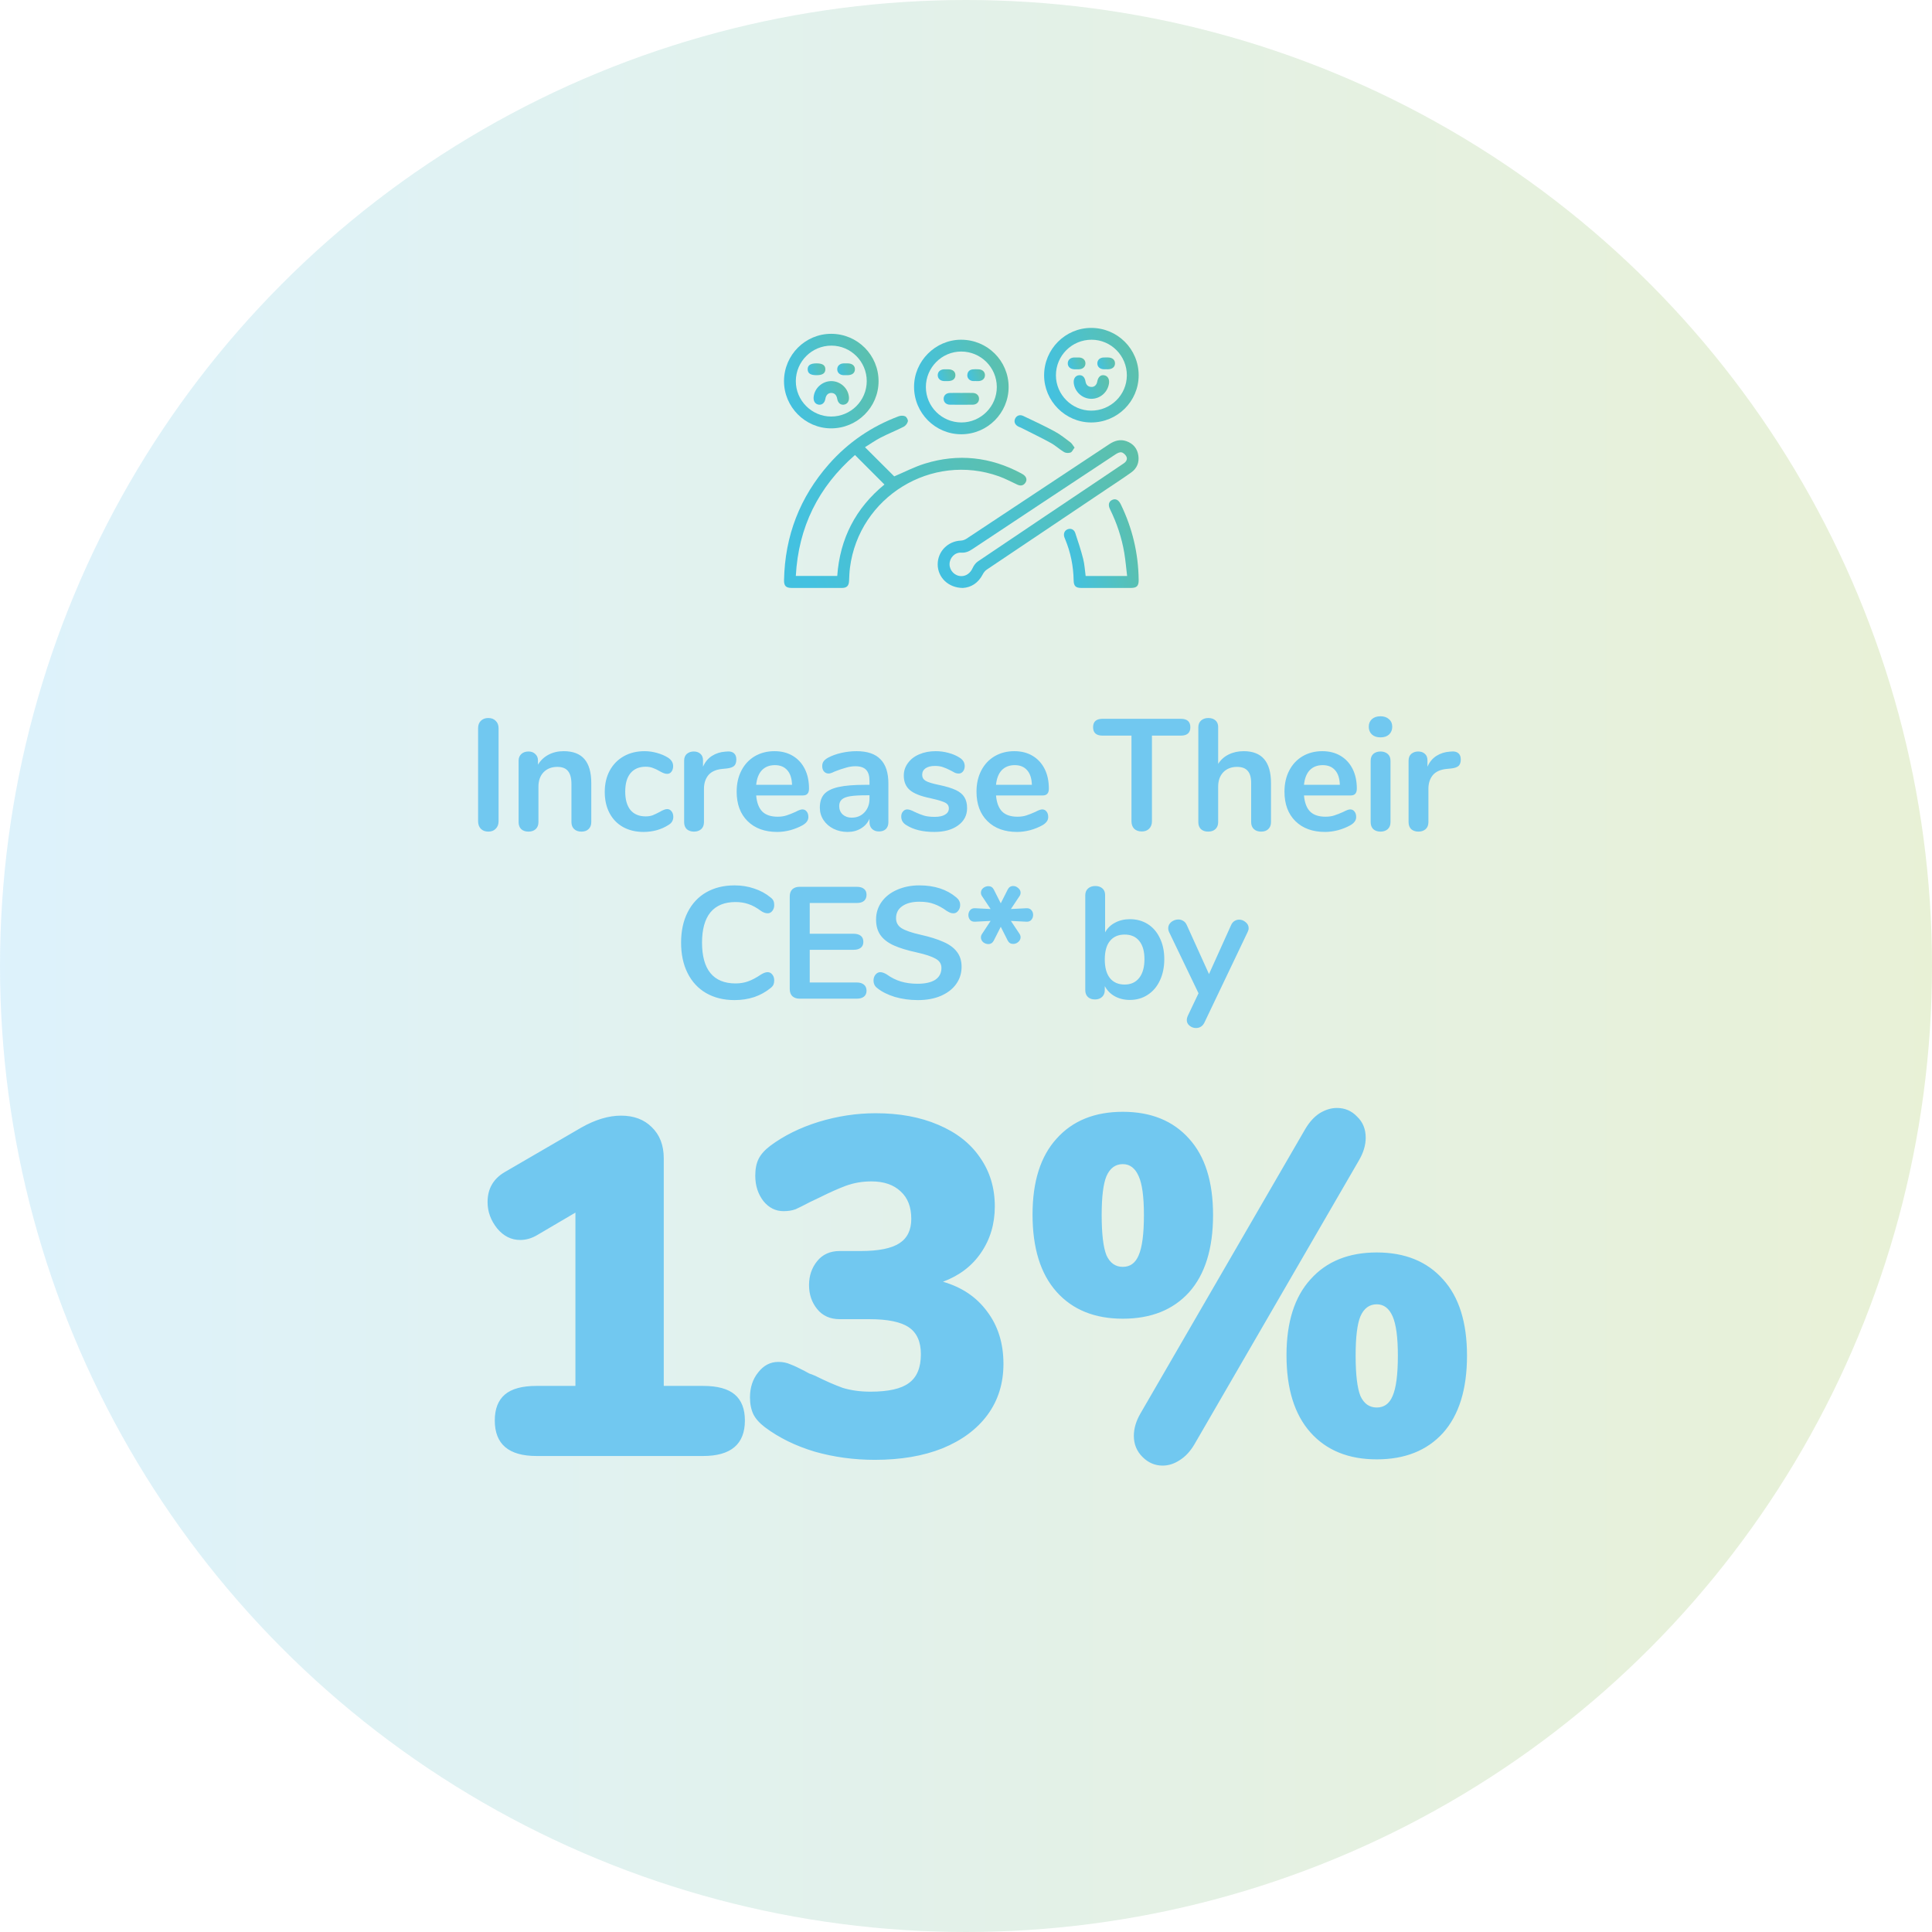 <svg width="207" height="207" viewBox="0 0 207 207" fill="none" xmlns="http://www.w3.org/2000/svg">
<circle opacity="0.24" cx="103.5" cy="103.5" r="103.5" fill="url(#paint0_linear_101_21)"/>
<path d="M92.676 47.914C93.779 49.014 94.824 50.057 95.81 51.04C96.906 50.577 97.965 50.022 99.087 49.675C102.662 48.568 106.116 48.948 109.415 50.716C109.563 50.795 109.719 50.889 109.825 51.015C110.029 51.255 110.02 51.532 109.825 51.775C109.604 52.052 109.316 52.071 109.006 51.928C108.349 51.627 107.708 51.277 107.029 51.035C99.818 48.457 92.043 53.231 91.067 60.827C91.006 61.296 90.994 61.773 90.971 62.247C90.945 62.765 90.729 62.993 90.211 62.994C88.416 62.998 86.622 62.996 84.828 62.994C84.21 62.994 83.992 62.776 84.004 62.159C84.096 57.425 85.694 53.268 88.827 49.717C90.88 47.391 93.379 45.692 96.284 44.601C96.494 44.522 96.793 44.514 96.986 44.607C97.141 44.683 97.306 44.987 97.271 45.145C97.222 45.364 97.028 45.618 96.826 45.72C96.019 46.133 95.17 46.466 94.364 46.882C93.783 47.181 93.245 47.563 92.677 47.915L92.676 47.914ZM89.705 61.71C89.988 57.698 91.687 54.431 94.762 51.913C93.699 50.848 92.666 49.813 91.606 48.753C87.686 52.172 85.549 56.465 85.266 61.71H89.704H89.705Z" fill="url(#paint1_linear_101_21)"/>
<path d="M103.162 62.995C101.604 62.984 100.479 61.869 100.467 60.484C100.457 59.095 101.555 57.976 102.954 57.921C103.161 57.913 103.389 57.827 103.564 57.711C108.658 54.348 113.747 50.979 118.832 47.603C119.416 47.215 120.022 47.03 120.7 47.273C121.418 47.531 121.855 48.053 121.966 48.807C122.075 49.546 121.819 50.176 121.215 50.611C120.369 51.218 119.494 51.785 118.63 52.365C114.328 55.252 110.024 58.136 105.726 61.03C105.553 61.146 105.401 61.332 105.305 61.52C104.819 62.464 104.051 62.944 103.161 62.995H103.162ZM102.995 61.728C103.539 61.73 103.973 61.385 104.208 60.869C104.33 60.6 104.528 60.319 104.768 60.157C109.378 57.045 113.998 53.95 118.616 50.851C119.218 50.447 119.82 50.044 120.418 49.634C120.668 49.462 120.823 49.197 120.687 48.92C120.59 48.723 120.367 48.509 120.164 48.466C119.972 48.425 119.708 48.555 119.522 48.679C114.397 52.062 109.277 55.453 104.162 58.849C103.801 59.089 103.454 59.241 102.994 59.211C102.3 59.167 101.735 59.773 101.737 60.459C101.739 61.147 102.312 61.723 102.995 61.727V61.728Z" fill="url(#paint2_linear_101_21)"/>
<path d="M102.972 36.399C105.789 36.395 108.067 38.659 108.066 41.465C108.066 44.254 105.803 46.519 103.01 46.528C100.207 46.536 97.934 44.258 97.935 41.444C97.936 38.687 100.216 36.404 102.972 36.398V36.399ZM99.201 41.475C99.207 43.568 100.91 45.262 103.011 45.263C105.098 45.263 106.812 43.541 106.801 41.454C106.789 39.359 105.088 37.667 102.989 37.665C100.905 37.663 99.197 39.381 99.201 41.475Z" fill="url(#paint3_linear_101_21)"/>
<path d="M122 40.21C121.997 43.011 119.709 45.276 116.893 45.264C114.137 45.252 111.866 42.965 111.869 40.205C111.872 37.409 114.139 35.132 116.918 35.133C119.735 35.135 122.003 37.402 122 40.21ZM116.909 43.997C119.011 44.002 120.723 42.314 120.734 40.224C120.743 38.125 119.047 36.405 116.961 36.399C114.846 36.394 113.136 38.098 113.135 40.212C113.134 42.28 114.841 43.992 116.909 43.997Z" fill="url(#paint4_linear_101_21)"/>
<path d="M89.066 35.766C91.879 35.774 94.14 38.046 94.132 40.859C94.123 43.641 91.845 45.898 89.048 45.896C86.273 45.895 83.991 43.6 84.001 40.822C84.01 38.028 86.284 35.759 89.066 35.766ZM92.865 40.842C92.871 38.747 91.165 37.031 89.078 37.032C86.981 37.033 85.279 38.726 85.267 40.82C85.255 42.907 86.967 44.629 89.055 44.629C91.156 44.629 92.86 42.934 92.865 40.841V40.842Z" fill="url(#paint5_linear_101_21)"/>
<path d="M116.32 61.713H120.763C120.662 60.873 120.594 60.051 120.459 59.241C120.185 57.608 119.663 56.05 118.932 54.564C118.7 54.092 118.794 53.728 119.174 53.556C119.529 53.396 119.849 53.556 120.075 54.017C121.324 56.58 121.969 59.287 122 62.138C122.007 62.785 121.798 62.993 121.155 62.994C119.388 62.995 117.621 62.996 115.853 62.994C115.254 62.994 115.044 62.785 115.034 62.189C115.007 60.657 114.711 59.181 114.121 57.765C114.09 57.692 114.058 57.619 114.034 57.544C113.915 57.162 114.065 56.828 114.407 56.702C114.725 56.585 115.076 56.721 115.201 57.091C115.511 58.012 115.814 58.937 116.054 59.878C116.203 60.462 116.232 61.076 116.32 61.713Z" fill="url(#paint6_linear_101_21)"/>
<path d="M115.132 47.959C114.967 48.172 114.869 48.423 114.7 48.486C114.5 48.56 114.195 48.547 114.013 48.439C113.517 48.146 113.089 47.733 112.584 47.458C111.527 46.879 110.437 46.356 109.36 45.81C109.302 45.781 109.237 45.763 109.177 45.736C108.779 45.563 108.611 45.234 108.748 44.893C108.887 44.545 109.243 44.38 109.628 44.562C110.768 45.099 111.909 45.635 113.017 46.233C113.614 46.556 114.153 46.994 114.698 47.404C114.862 47.528 114.962 47.737 115.131 47.958L115.132 47.959Z" fill="url(#paint7_linear_101_21)"/>
<path d="M103.004 42.099C103.412 42.099 103.822 42.09 104.23 42.101C104.634 42.112 104.899 42.374 104.897 42.733C104.895 43.09 104.628 43.354 104.224 43.359C103.406 43.369 102.588 43.37 101.771 43.359C101.368 43.354 101.103 43.086 101.104 42.727C101.106 42.367 101.37 42.111 101.776 42.101C102.185 42.09 102.594 42.099 103.003 42.099H103.004Z" fill="url(#paint8_linear_101_21)"/>
<path d="M101.421 39.566C101.474 39.566 101.526 39.566 101.579 39.566C102.076 39.572 102.366 39.806 102.364 40.202C102.362 40.595 102.072 40.826 101.573 40.832C101.428 40.833 101.283 40.837 101.138 40.83C100.735 40.809 100.47 40.554 100.472 40.194C100.474 39.835 100.739 39.587 101.144 39.567C101.236 39.562 101.329 39.567 101.421 39.566Z" fill="url(#paint9_linear_101_21)"/>
<path d="M104.566 40.826C104.448 40.826 104.328 40.838 104.21 40.824C103.867 40.782 103.618 40.507 103.64 40.181C103.664 39.831 103.863 39.619 104.207 39.575C104.415 39.549 104.628 39.56 104.839 39.568C105.265 39.581 105.542 39.845 105.531 40.217C105.52 40.572 105.251 40.814 104.843 40.831C104.751 40.835 104.658 40.831 104.566 40.831C104.566 40.83 104.566 40.827 104.566 40.826Z" fill="url(#paint10_linear_101_21)"/>
<path d="M116.92 42.73C115.98 42.723 115.17 42.006 115.048 41.071C114.987 40.601 115.199 40.259 115.586 40.205C115.959 40.153 116.225 40.394 116.303 40.866C116.363 41.227 116.562 41.439 116.93 41.458C117.257 41.475 117.497 41.242 117.565 40.876C117.655 40.384 117.931 40.137 118.313 40.209C118.694 40.282 118.891 40.628 118.818 41.101C118.672 42.043 117.865 42.736 116.92 42.73Z" fill="url(#paint11_linear_101_21)"/>
<path d="M118.527 38.3C118.592 38.3 118.658 38.298 118.724 38.3C119.185 38.31 119.47 38.557 119.465 38.94C119.46 39.321 119.175 39.557 118.707 39.565C118.549 39.567 118.39 39.571 118.232 39.562C117.831 39.541 117.566 39.282 117.571 38.923C117.577 38.564 117.843 38.32 118.249 38.301C118.341 38.296 118.434 38.301 118.525 38.3H118.527Z" fill="url(#paint12_linear_101_21)"/>
<path d="M115.335 39.565C115.256 39.565 115.176 39.568 115.097 39.565C114.67 39.547 114.394 39.288 114.405 38.916C114.414 38.558 114.681 38.316 115.09 38.301C115.261 38.294 115.433 38.294 115.604 38.301C116.03 38.315 116.307 38.577 116.297 38.948C116.288 39.305 116.02 39.547 115.611 39.565C115.52 39.569 115.427 39.565 115.335 39.565Z" fill="url(#paint13_linear_101_21)"/>
<path d="M89.05 40.833C90.041 40.825 90.895 41.605 90.961 42.577C90.991 43.003 90.772 43.311 90.408 43.357C90.047 43.403 89.775 43.161 89.7 42.727C89.63 42.321 89.404 42.099 89.064 42.101C88.725 42.103 88.503 42.325 88.433 42.733C88.359 43.162 88.081 43.407 87.72 43.357C87.355 43.308 87.143 43.003 87.173 42.571C87.241 41.618 88.081 40.84 89.051 40.833H89.05Z" fill="url(#paint14_linear_101_21)"/>
<path d="M90.654 38.932C90.707 38.932 90.76 38.932 90.812 38.932C91.309 38.939 91.6 39.174 91.598 39.569C91.596 39.962 91.305 40.193 90.805 40.199C90.66 40.2 90.515 40.204 90.37 40.197C89.967 40.176 89.702 39.92 89.704 39.561C89.706 39.202 89.971 38.954 90.377 38.934C90.469 38.929 90.562 38.934 90.654 38.932Z" fill="url(#paint15_linear_101_21)"/>
<path d="M87.493 40.199C86.842 40.199 86.544 40.005 86.537 39.575C86.53 39.141 86.834 38.934 87.474 38.932C88.126 38.932 88.423 39.127 88.43 39.556C88.438 39.989 88.13 40.199 87.493 40.199Z" fill="url(#paint16_linear_101_21)"/>
<path d="M52.313 89.102C51.985 89.102 51.718 89 51.514 88.796C51.322 88.592 51.225 88.326 51.225 87.997V78.018C51.225 77.689 51.322 77.429 51.514 77.236C51.718 77.032 51.985 76.93 52.313 76.93C52.653 76.93 52.92 77.032 53.112 77.236C53.316 77.429 53.418 77.689 53.418 78.018V87.997C53.418 88.326 53.316 88.592 53.112 88.796C52.92 89 52.653 89.102 52.313 89.102ZM60.393 80.483C61.39 80.483 62.132 80.766 62.62 81.333C63.107 81.9 63.351 82.755 63.351 83.9V88.082C63.351 88.399 63.254 88.649 63.062 88.83C62.88 89.011 62.625 89.102 62.297 89.102C61.968 89.102 61.707 89.011 61.515 88.83C61.322 88.649 61.226 88.399 61.226 88.082V84.019C61.226 83.373 61.101 82.903 60.852 82.608C60.614 82.313 60.234 82.166 59.713 82.166C59.101 82.166 58.608 82.359 58.234 82.744C57.871 83.129 57.69 83.645 57.69 84.291V88.082C57.69 88.399 57.593 88.649 57.401 88.83C57.208 89.011 56.947 89.102 56.619 89.102C56.29 89.102 56.029 89.011 55.837 88.83C55.655 88.649 55.565 88.399 55.565 88.082V81.503C55.565 81.208 55.661 80.97 55.854 80.789C56.046 80.608 56.307 80.517 56.636 80.517C56.93 80.517 57.168 80.608 57.35 80.789C57.542 80.959 57.639 81.186 57.639 81.469V81.928C57.922 81.463 58.302 81.106 58.778 80.857C59.254 80.608 59.792 80.483 60.393 80.483ZM68.943 89.136C68.116 89.136 67.385 88.96 66.75 88.609C66.127 88.258 65.645 87.759 65.305 87.113C64.965 86.467 64.795 85.713 64.795 84.852C64.795 83.991 64.971 83.231 65.322 82.574C65.685 81.905 66.189 81.39 66.835 81.027C67.481 80.664 68.223 80.483 69.062 80.483C69.504 80.483 69.946 80.545 70.388 80.67C70.841 80.795 71.238 80.965 71.578 81.18C71.941 81.418 72.122 81.718 72.122 82.081C72.122 82.33 72.06 82.534 71.935 82.693C71.822 82.84 71.669 82.914 71.476 82.914C71.351 82.914 71.221 82.886 71.085 82.829C70.949 82.772 70.813 82.704 70.677 82.625C70.428 82.478 70.19 82.364 69.963 82.285C69.736 82.194 69.476 82.149 69.181 82.149C68.478 82.149 67.934 82.381 67.549 82.846C67.175 83.299 66.988 83.957 66.988 84.818C66.988 85.668 67.175 86.325 67.549 86.79C67.934 87.243 68.478 87.47 69.181 87.47C69.464 87.47 69.714 87.43 69.929 87.351C70.156 87.26 70.405 87.141 70.677 86.994C70.847 86.892 70.994 86.818 71.119 86.773C71.244 86.716 71.368 86.688 71.493 86.688C71.674 86.688 71.827 86.767 71.952 86.926C72.077 87.085 72.139 87.283 72.139 87.521C72.139 87.714 72.094 87.884 72.003 88.031C71.924 88.167 71.788 88.292 71.595 88.405C71.244 88.632 70.836 88.813 70.371 88.949C69.906 89.074 69.43 89.136 68.943 89.136ZM77.941 80.517C78.236 80.494 78.468 80.557 78.638 80.704C78.808 80.851 78.893 81.072 78.893 81.367C78.893 81.673 78.819 81.9 78.672 82.047C78.525 82.194 78.258 82.291 77.873 82.336L77.363 82.387C76.694 82.455 76.201 82.682 75.884 83.067C75.578 83.452 75.425 83.934 75.425 84.512V88.082C75.425 88.411 75.323 88.666 75.119 88.847C74.915 89.017 74.66 89.102 74.354 89.102C74.048 89.102 73.793 89.017 73.589 88.847C73.396 88.666 73.3 88.411 73.3 88.082V81.503C73.3 81.186 73.396 80.942 73.589 80.772C73.793 80.602 74.042 80.517 74.337 80.517C74.632 80.517 74.87 80.602 75.051 80.772C75.232 80.931 75.323 81.163 75.323 81.469V82.149C75.538 81.65 75.856 81.265 76.275 80.993C76.706 80.721 77.181 80.568 77.703 80.534L77.941 80.517ZM85.966 86.722C86.158 86.722 86.311 86.796 86.425 86.943C86.549 87.09 86.612 87.289 86.612 87.538C86.612 87.889 86.402 88.184 85.983 88.422C85.597 88.637 85.161 88.813 84.674 88.949C84.186 89.074 83.722 89.136 83.28 89.136C81.942 89.136 80.883 88.751 80.101 87.98C79.319 87.209 78.928 86.155 78.928 84.818C78.928 83.968 79.098 83.214 79.438 82.557C79.778 81.9 80.254 81.39 80.866 81.027C81.489 80.664 82.192 80.483 82.974 80.483C83.722 80.483 84.373 80.647 84.929 80.976C85.484 81.305 85.915 81.769 86.221 82.37C86.527 82.971 86.68 83.679 86.68 84.495C86.68 84.982 86.464 85.226 86.034 85.226H81.019C81.087 86.008 81.308 86.586 81.682 86.96C82.056 87.323 82.6 87.504 83.314 87.504C83.676 87.504 83.994 87.459 84.266 87.368C84.549 87.277 84.866 87.153 85.218 86.994C85.558 86.813 85.807 86.722 85.966 86.722ZM83.025 81.979C82.447 81.979 81.982 82.16 81.631 82.523C81.291 82.886 81.087 83.407 81.019 84.087H84.861C84.838 83.396 84.668 82.874 84.351 82.523C84.033 82.16 83.591 81.979 83.025 81.979ZM91.767 80.483C92.923 80.483 93.778 80.772 94.334 81.35C94.9 81.917 95.184 82.784 95.184 83.951V88.099C95.184 88.405 95.093 88.649 94.912 88.83C94.731 89 94.481 89.085 94.164 89.085C93.869 89.085 93.626 88.994 93.433 88.813C93.251 88.632 93.161 88.394 93.161 88.099V87.725C92.968 88.167 92.662 88.513 92.243 88.762C91.835 89.011 91.359 89.136 90.815 89.136C90.26 89.136 89.755 89.023 89.302 88.796C88.849 88.569 88.492 88.258 88.231 87.861C87.97 87.464 87.84 87.022 87.84 86.535C87.84 85.923 87.993 85.441 88.299 85.09C88.616 84.739 89.126 84.484 89.829 84.325C90.531 84.166 91.501 84.087 92.736 84.087H93.161V83.696C93.161 83.141 93.042 82.738 92.804 82.489C92.566 82.228 92.18 82.098 91.648 82.098C91.319 82.098 90.985 82.149 90.645 82.251C90.305 82.342 89.903 82.478 89.438 82.659C89.143 82.806 88.928 82.88 88.792 82.88C88.588 82.88 88.418 82.806 88.282 82.659C88.157 82.512 88.095 82.319 88.095 82.081C88.095 81.888 88.14 81.724 88.231 81.588C88.333 81.441 88.497 81.305 88.724 81.18C89.121 80.965 89.591 80.795 90.135 80.67C90.69 80.545 91.234 80.483 91.767 80.483ZM91.24 87.606C91.806 87.606 92.266 87.419 92.617 87.045C92.98 86.66 93.161 86.167 93.161 85.566V85.209H92.855C92.096 85.209 91.506 85.243 91.087 85.311C90.668 85.379 90.367 85.498 90.186 85.668C90.004 85.838 89.914 86.07 89.914 86.365C89.914 86.728 90.038 87.028 90.288 87.266C90.549 87.493 90.866 87.606 91.24 87.606ZM100.098 89.136C98.862 89.136 97.865 88.892 97.106 88.405C96.743 88.19 96.561 87.884 96.561 87.487C96.561 87.26 96.624 87.079 96.749 86.943C96.873 86.796 97.026 86.722 97.207 86.722C97.4 86.722 97.666 86.813 98.007 86.994C98.369 87.164 98.698 87.294 98.993 87.385C99.299 87.476 99.684 87.521 100.149 87.521C100.625 87.521 100.993 87.442 101.254 87.283C101.526 87.124 101.662 86.903 101.662 86.62C101.662 86.427 101.605 86.274 101.492 86.161C101.39 86.048 101.197 85.946 100.914 85.855C100.642 85.753 100.222 85.64 99.656 85.515C98.647 85.311 97.921 85.022 97.48 84.648C97.049 84.274 96.834 83.758 96.834 83.101C96.834 82.602 96.981 82.155 97.275 81.758C97.57 81.35 97.972 81.038 98.483 80.823C99.004 80.596 99.593 80.483 100.251 80.483C100.727 80.483 101.186 80.545 101.628 80.67C102.07 80.783 102.466 80.953 102.818 81.18C103.18 81.407 103.362 81.707 103.362 82.081C103.362 82.308 103.299 82.5 103.175 82.659C103.05 82.806 102.897 82.88 102.716 82.88C102.591 82.88 102.466 82.857 102.342 82.812C102.228 82.755 102.081 82.676 101.9 82.574C101.571 82.404 101.288 82.279 101.05 82.2C100.812 82.109 100.517 82.064 100.166 82.064C99.746 82.064 99.412 82.149 99.162 82.319C98.924 82.489 98.805 82.721 98.805 83.016C98.805 83.299 98.93 83.515 99.18 83.662C99.429 83.809 99.91 83.957 100.625 84.104C101.384 84.263 101.979 84.444 102.41 84.648C102.84 84.852 103.146 85.107 103.328 85.413C103.52 85.719 103.617 86.11 103.617 86.586C103.617 87.357 103.294 87.974 102.648 88.439C102.013 88.904 101.163 89.136 100.098 89.136ZM111.663 86.722C111.856 86.722 112.009 86.796 112.122 86.943C112.247 87.09 112.309 87.289 112.309 87.538C112.309 87.889 112.1 88.184 111.68 88.422C111.295 88.637 110.859 88.813 110.371 88.949C109.884 89.074 109.419 89.136 108.977 89.136C107.64 89.136 106.58 88.751 105.798 87.98C105.016 87.209 104.625 86.155 104.625 84.818C104.625 83.968 104.795 83.214 105.135 82.557C105.475 81.9 105.951 81.39 106.563 81.027C107.187 80.664 107.889 80.483 108.671 80.483C109.419 80.483 110.071 80.647 110.626 80.976C111.182 81.305 111.612 81.769 111.918 82.37C112.224 82.971 112.377 83.679 112.377 84.495C112.377 84.982 112.162 85.226 111.731 85.226H106.716C106.784 86.008 107.005 86.586 107.379 86.96C107.753 87.323 108.297 87.504 109.011 87.504C109.374 87.504 109.691 87.459 109.963 87.368C110.247 87.277 110.564 87.153 110.915 86.994C111.255 86.813 111.505 86.722 111.663 86.722ZM108.722 81.979C108.144 81.979 107.68 82.16 107.328 82.523C106.988 82.886 106.784 83.407 106.716 84.087H110.558C110.536 83.396 110.366 82.874 110.048 82.523C109.731 82.16 109.289 81.979 108.722 81.979ZM122.335 89.085C121.995 89.085 121.723 88.989 121.519 88.796C121.326 88.592 121.23 88.326 121.23 87.997V78.817H118.136C117.456 78.817 117.116 78.517 117.116 77.916C117.116 77.315 117.456 77.015 118.136 77.015H126.517C127.197 77.015 127.537 77.315 127.537 77.916C127.537 78.517 127.197 78.817 126.517 78.817H123.423V87.997C123.423 88.326 123.321 88.592 123.117 88.796C122.924 88.989 122.664 89.085 122.335 89.085ZM133.254 80.483C135.203 80.483 136.178 81.622 136.178 83.9V88.082C136.178 88.399 136.081 88.649 135.889 88.83C135.707 89.011 135.452 89.102 135.124 89.102C134.795 89.102 134.534 89.011 134.342 88.83C134.149 88.649 134.053 88.399 134.053 88.082V83.9C134.053 83.299 133.928 82.863 133.679 82.591C133.441 82.308 133.061 82.166 132.54 82.166C131.928 82.166 131.435 82.359 131.061 82.744C130.698 83.129 130.517 83.645 130.517 84.291V88.082C130.517 88.399 130.42 88.649 130.228 88.83C130.035 89.011 129.774 89.102 129.446 89.102C129.117 89.102 128.856 89.011 128.664 88.83C128.482 88.649 128.392 88.399 128.392 88.082V77.916C128.392 77.621 128.488 77.383 128.681 77.202C128.885 77.021 129.145 76.93 129.463 76.93C129.78 76.93 130.035 77.015 130.228 77.185C130.42 77.355 130.517 77.587 130.517 77.882V81.843C130.8 81.401 131.174 81.067 131.639 80.84C132.115 80.602 132.653 80.483 133.254 80.483ZM144.66 86.722C144.853 86.722 145.006 86.796 145.119 86.943C145.244 87.09 145.306 87.289 145.306 87.538C145.306 87.889 145.096 88.184 144.677 88.422C144.292 88.637 143.855 88.813 143.368 88.949C142.881 89.074 142.416 89.136 141.974 89.136C140.637 89.136 139.577 88.751 138.795 87.98C138.013 87.209 137.622 86.155 137.622 84.818C137.622 83.968 137.792 83.214 138.132 82.557C138.472 81.9 138.948 81.39 139.56 81.027C140.183 80.664 140.886 80.483 141.668 80.483C142.416 80.483 143.068 80.647 143.623 80.976C144.178 81.305 144.609 81.769 144.915 82.37C145.221 82.971 145.374 83.679 145.374 84.495C145.374 84.982 145.159 85.226 144.728 85.226H139.713C139.781 86.008 140.002 86.586 140.376 86.96C140.75 87.323 141.294 87.504 142.008 87.504C142.371 87.504 142.688 87.459 142.96 87.368C143.243 87.277 143.561 87.153 143.912 86.994C144.252 86.813 144.501 86.722 144.66 86.722ZM141.719 81.979C141.141 81.979 140.676 82.16 140.325 82.523C139.985 82.886 139.781 83.407 139.713 84.087H143.555C143.532 83.396 143.362 82.874 143.045 82.523C142.728 82.16 142.286 81.979 141.719 81.979ZM147.911 89.102C147.605 89.102 147.35 89.017 147.146 88.847C146.954 88.666 146.857 88.411 146.857 88.082V81.52C146.857 81.191 146.954 80.942 147.146 80.772C147.35 80.602 147.605 80.517 147.911 80.517C148.217 80.517 148.472 80.602 148.676 80.772C148.88 80.942 148.982 81.191 148.982 81.52V88.082C148.982 88.411 148.88 88.666 148.676 88.847C148.472 89.017 148.217 89.102 147.911 89.102ZM147.911 79.004C147.526 79.004 147.22 78.902 146.993 78.698C146.767 78.483 146.653 78.205 146.653 77.865C146.653 77.525 146.767 77.253 146.993 77.049C147.22 76.845 147.526 76.743 147.911 76.743C148.285 76.743 148.586 76.845 148.812 77.049C149.05 77.253 149.169 77.525 149.169 77.865C149.169 78.205 149.056 78.483 148.829 78.698C148.603 78.902 148.297 79.004 147.911 79.004ZM155.56 80.517C155.854 80.494 156.087 80.557 156.257 80.704C156.427 80.851 156.512 81.072 156.512 81.367C156.512 81.673 156.438 81.9 156.291 82.047C156.143 82.194 155.877 82.291 155.492 82.336L154.982 82.387C154.313 82.455 153.82 82.682 153.503 83.067C153.197 83.452 153.044 83.934 153.044 84.512V88.082C153.044 88.411 152.942 88.666 152.738 88.847C152.534 89.017 152.279 89.102 151.973 89.102C151.667 89.102 151.412 89.017 151.208 88.847C151.015 88.666 150.919 88.411 150.919 88.082V81.503C150.919 81.186 151.015 80.942 151.208 80.772C151.412 80.602 151.661 80.517 151.956 80.517C152.25 80.517 152.488 80.602 152.67 80.772C152.851 80.931 152.942 81.163 152.942 81.469V82.149C153.157 81.65 153.474 81.265 153.894 80.993C154.324 80.721 154.8 80.568 155.322 80.534L155.56 80.517ZM78.703 107.153C77.547 107.153 76.533 106.904 75.66 106.405C74.799 105.906 74.136 105.192 73.671 104.263C73.206 103.334 72.974 102.246 72.974 100.999C72.974 99.752 73.206 98.67 73.671 97.752C74.136 96.823 74.799 96.109 75.66 95.61C76.533 95.111 77.547 94.862 78.703 94.862C79.451 94.862 80.154 94.975 80.811 95.202C81.468 95.417 82.052 95.735 82.562 96.154C82.709 96.267 82.811 96.386 82.868 96.511C82.925 96.636 82.953 96.789 82.953 96.97C82.953 97.219 82.885 97.429 82.749 97.599C82.613 97.769 82.449 97.854 82.256 97.854C82.029 97.854 81.797 97.775 81.559 97.616C81.072 97.253 80.618 97.004 80.199 96.868C79.78 96.721 79.315 96.647 78.805 96.647C77.626 96.647 76.731 97.015 76.119 97.752C75.518 98.489 75.218 99.571 75.218 100.999C75.218 102.438 75.518 103.526 76.119 104.263C76.731 105 77.626 105.368 78.805 105.368C79.292 105.368 79.74 105.294 80.148 105.147C80.567 105 81.038 104.75 81.559 104.399C81.672 104.331 81.786 104.274 81.899 104.229C82.012 104.184 82.131 104.161 82.256 104.161C82.449 104.161 82.613 104.246 82.749 104.416C82.885 104.586 82.953 104.796 82.953 105.045C82.953 105.215 82.925 105.368 82.868 105.504C82.811 105.629 82.709 105.748 82.562 105.861C82.052 106.28 81.468 106.603 80.811 106.83C80.154 107.045 79.451 107.153 78.703 107.153ZM85.668 107C85.34 107 85.079 106.909 84.886 106.728C84.705 106.547 84.615 106.292 84.615 105.963V96.052C84.615 95.723 84.705 95.468 84.886 95.287C85.079 95.106 85.34 95.015 85.668 95.015H91.805C92.134 95.015 92.389 95.089 92.57 95.236C92.752 95.383 92.843 95.593 92.843 95.865C92.843 96.148 92.752 96.369 92.57 96.528C92.389 96.675 92.134 96.749 91.805 96.749H86.757V100.047H91.466C91.794 100.047 92.049 100.121 92.231 100.268C92.412 100.415 92.502 100.631 92.502 100.914C92.502 101.186 92.412 101.396 92.231 101.543C92.049 101.69 91.794 101.764 91.466 101.764H86.757V105.266H91.805C92.134 105.266 92.389 105.345 92.57 105.504C92.752 105.651 92.843 105.867 92.843 106.15C92.843 106.422 92.752 106.632 92.57 106.779C92.389 106.926 92.134 107 91.805 107H85.668ZM98.352 107.153C97.48 107.153 96.652 107.04 95.87 106.813C95.1 106.575 94.471 106.258 93.983 105.861C93.723 105.668 93.592 105.396 93.592 105.045C93.592 104.807 93.66 104.603 93.796 104.433C93.944 104.252 94.114 104.161 94.306 104.161C94.51 104.161 94.743 104.24 95.003 104.399C95.491 104.75 96.001 105.005 96.533 105.164C97.066 105.323 97.655 105.402 98.301 105.402C99.129 105.402 99.763 105.26 100.205 104.977C100.647 104.682 100.868 104.257 100.868 103.702C100.868 103.271 100.659 102.943 100.239 102.716C99.831 102.478 99.146 102.251 98.182 102.036C97.185 101.821 96.375 101.571 95.751 101.288C95.128 101.005 94.658 100.642 94.34 100.2C94.023 99.758 93.864 99.197 93.864 98.517C93.864 97.814 94.063 97.185 94.459 96.63C94.856 96.075 95.406 95.644 96.108 95.338C96.822 95.021 97.621 94.862 98.505 94.862C100.126 94.862 101.446 95.293 102.466 96.154C102.614 96.279 102.716 96.403 102.772 96.528C102.84 96.641 102.874 96.789 102.874 96.97C102.874 97.208 102.801 97.418 102.653 97.599C102.517 97.769 102.353 97.854 102.16 97.854C102.047 97.854 101.939 97.837 101.837 97.803C101.747 97.769 101.622 97.707 101.463 97.616C100.999 97.276 100.545 97.027 100.103 96.868C99.673 96.698 99.14 96.613 98.505 96.613C97.735 96.613 97.123 96.772 96.669 97.089C96.227 97.395 96.006 97.826 96.006 98.381C96.006 98.846 96.205 99.203 96.601 99.452C96.998 99.701 97.672 99.934 98.624 100.149C99.633 100.376 100.449 100.631 101.072 100.914C101.707 101.186 102.189 101.537 102.517 101.968C102.857 102.399 103.027 102.937 103.027 103.583C103.027 104.286 102.829 104.909 102.432 105.453C102.047 105.986 101.497 106.405 100.783 106.711C100.081 107.006 99.27 107.153 98.352 107.153ZM109.978 97.31C110.205 97.299 110.38 97.367 110.505 97.514C110.63 97.65 110.692 97.82 110.692 98.024C110.692 98.228 110.63 98.404 110.505 98.551C110.38 98.698 110.205 98.766 109.978 98.755L108.312 98.67L109.23 100.047C109.309 100.172 109.349 100.296 109.349 100.421C109.349 100.614 109.264 100.784 109.094 100.931C108.935 101.067 108.754 101.135 108.55 101.135C108.289 101.135 108.097 101.016 107.972 100.778L107.224 99.299L106.476 100.778C106.34 101.027 106.147 101.152 105.898 101.152C105.694 101.152 105.507 101.084 105.337 100.948C105.178 100.801 105.099 100.631 105.099 100.438C105.099 100.302 105.139 100.177 105.218 100.064L106.136 98.67L104.47 98.755C104.243 98.766 104.068 98.704 103.943 98.568C103.818 98.421 103.756 98.245 103.756 98.041C103.756 97.837 103.818 97.661 103.943 97.514C104.068 97.367 104.243 97.299 104.47 97.31L106.136 97.395L105.218 96.018C105.139 95.905 105.099 95.78 105.099 95.644C105.099 95.451 105.178 95.287 105.337 95.151C105.507 95.015 105.694 94.947 105.898 94.947C106.159 94.947 106.351 95.066 106.476 95.304L107.224 96.783L107.972 95.304C108.097 95.055 108.295 94.93 108.567 94.93C108.76 94.93 108.935 95.004 109.094 95.151C109.264 95.287 109.349 95.451 109.349 95.644C109.349 95.78 109.309 95.905 109.23 96.018L108.312 97.395L109.978 97.31ZM121.056 98.483C121.781 98.483 122.421 98.659 122.977 99.01C123.532 99.361 123.963 99.86 124.269 100.506C124.586 101.152 124.745 101.906 124.745 102.767C124.745 103.628 124.586 104.393 124.269 105.062C123.963 105.719 123.526 106.229 122.96 106.592C122.404 106.955 121.77 107.136 121.056 107.136C120.455 107.136 119.917 107.006 119.441 106.745C118.976 106.484 118.619 106.122 118.37 105.657V106.082C118.37 106.388 118.273 106.632 118.081 106.813C117.888 106.994 117.633 107.085 117.316 107.085C116.998 107.085 116.743 106.994 116.551 106.813C116.369 106.632 116.279 106.388 116.279 106.082V95.916C116.279 95.621 116.375 95.383 116.568 95.202C116.772 95.021 117.032 94.93 117.35 94.93C117.667 94.93 117.922 95.015 118.115 95.185C118.307 95.355 118.404 95.587 118.404 95.882V99.894C118.653 99.441 119.01 99.095 119.475 98.857C119.939 98.608 120.466 98.483 121.056 98.483ZM120.495 105.487C121.163 105.487 121.685 105.249 122.059 104.773C122.433 104.297 122.62 103.628 122.62 102.767C122.62 101.917 122.433 101.265 122.059 100.812C121.696 100.359 121.175 100.132 120.495 100.132C119.815 100.132 119.288 100.364 118.914 100.829C118.551 101.282 118.37 101.94 118.37 102.801C118.37 103.662 118.551 104.325 118.914 104.79C119.288 105.255 119.815 105.487 120.495 105.487ZM131.898 99.129C131.988 98.925 132.107 98.778 132.255 98.687C132.413 98.585 132.583 98.534 132.765 98.534C133.025 98.534 133.258 98.625 133.462 98.806C133.677 98.976 133.785 99.191 133.785 99.452C133.785 99.577 133.751 99.707 133.683 99.843L129.042 109.567C128.849 109.952 128.549 110.145 128.141 110.145C127.88 110.145 127.648 110.06 127.444 109.89C127.251 109.731 127.155 109.527 127.155 109.278C127.155 109.153 127.189 109.012 127.257 108.853L128.413 106.422L125.251 99.843C125.194 99.73 125.166 99.599 125.166 99.452C125.166 99.191 125.273 98.97 125.489 98.789C125.715 98.608 125.97 98.517 126.254 98.517C126.446 98.517 126.622 98.568 126.781 98.67C126.939 98.761 127.064 98.908 127.155 99.112L129.535 104.365L131.898 99.129Z" fill="#71C8F0"/>
<path d="M75.335 148.49C76.878 148.49 78.009 148.799 78.729 149.416C79.45 150.034 79.81 150.959 79.81 152.194C79.81 154.731 78.318 156 75.335 156H57.487C54.504 156 53.012 154.731 53.012 152.194C53.012 150.959 53.372 150.034 54.092 149.416C54.812 148.799 55.944 148.49 57.487 148.49H61.653V129.922L57.538 132.34C56.955 132.683 56.355 132.854 55.738 132.854C54.778 132.854 53.955 132.443 53.269 131.62C52.583 130.763 52.24 129.82 52.24 128.791C52.24 127.385 52.84 126.322 54.041 125.602L62.27 120.818C63.779 119.961 65.202 119.533 66.539 119.533C67.911 119.533 69.008 119.944 69.831 120.767C70.688 121.59 71.117 122.704 71.117 124.11V148.49H75.335ZM101.032 137.329C103.055 137.912 104.633 138.975 105.764 140.518C106.93 142.061 107.513 143.93 107.513 146.124C107.513 148.216 106.947 150.034 105.816 151.577C104.684 153.12 103.072 154.32 100.981 155.177C98.923 156 96.506 156.411 93.728 156.411C91.499 156.411 89.356 156.12 87.299 155.537C85.242 154.92 83.459 154.045 81.95 152.914C81.367 152.468 80.955 152.005 80.715 151.525C80.475 151.011 80.355 150.411 80.355 149.725C80.355 148.662 80.647 147.77 81.23 147.05C81.813 146.296 82.533 145.919 83.39 145.919C83.87 145.919 84.299 146.004 84.676 146.176C85.053 146.313 85.567 146.553 86.219 146.896C86.356 146.965 86.51 147.05 86.682 147.153C86.888 147.222 87.11 147.307 87.35 147.41C88.448 147.959 89.425 148.388 90.282 148.696C91.174 148.971 92.168 149.108 93.265 149.108C95.186 149.108 96.557 148.799 97.38 148.182C98.237 147.565 98.666 146.536 98.666 145.096C98.666 143.758 98.237 142.798 97.38 142.215C96.523 141.632 95.117 141.341 93.163 141.341H89.974C88.945 141.341 88.139 140.981 87.556 140.261C86.973 139.541 86.682 138.684 86.682 137.689C86.682 136.695 86.973 135.837 87.556 135.117C88.139 134.397 88.945 134.037 89.974 134.037H92.237C94.123 134.037 95.494 133.763 96.352 133.214C97.209 132.666 97.637 131.791 97.637 130.591C97.637 129.322 97.26 128.345 96.506 127.659C95.751 126.939 94.706 126.579 93.368 126.579C92.408 126.579 91.499 126.733 90.642 127.042C89.819 127.351 88.894 127.762 87.865 128.277L86.785 128.791C86.133 129.134 85.619 129.391 85.242 129.562C84.864 129.7 84.436 129.768 83.956 129.768C83.098 129.768 82.378 129.408 81.795 128.688C81.213 127.934 80.921 127.025 80.921 125.962C80.921 125.242 81.041 124.642 81.281 124.162C81.521 123.682 81.933 123.219 82.516 122.773C83.99 121.676 85.722 120.818 87.71 120.201C89.734 119.584 91.774 119.275 93.831 119.275C96.369 119.275 98.597 119.687 100.518 120.51C102.472 121.333 103.964 122.499 104.993 124.007C106.056 125.516 106.587 127.265 106.587 129.254C106.587 131.14 106.09 132.803 105.095 134.243C104.135 135.649 102.781 136.678 101.032 137.329ZM127.964 154.766C127.518 155.52 126.987 156.086 126.369 156.463C125.787 156.84 125.186 157.029 124.569 157.029C123.746 157.029 123.026 156.72 122.409 156.103C121.792 155.486 121.483 154.731 121.483 153.84C121.483 153.051 121.723 152.245 122.203 151.422L139.845 120.973C140.291 120.218 140.806 119.653 141.388 119.275C142.006 118.898 142.623 118.71 143.24 118.71C144.097 118.71 144.817 119.018 145.4 119.635C146.018 120.218 146.326 120.973 146.326 121.899C146.326 122.687 146.086 123.493 145.606 124.316L127.964 154.766ZM120.3 141.29C117.283 141.29 114.917 140.329 113.202 138.409C111.488 136.489 110.63 133.729 110.63 130.128C110.63 126.596 111.488 123.887 113.202 122.001C114.917 120.081 117.283 119.121 120.3 119.121C123.318 119.121 125.684 120.081 127.398 122.001C129.113 123.887 129.97 126.613 129.97 130.18C129.97 133.78 129.113 136.54 127.398 138.461C125.684 140.347 123.318 141.29 120.3 141.29ZM120.3 135.735C121.089 135.735 121.655 135.323 121.997 134.5C122.375 133.643 122.563 132.203 122.563 130.18C122.563 128.225 122.375 126.836 121.997 126.013C121.62 125.156 121.055 124.728 120.3 124.728C119.511 124.728 118.929 125.156 118.551 126.013C118.208 126.836 118.037 128.225 118.037 130.18C118.037 132.203 118.208 133.643 118.551 134.5C118.929 135.323 119.511 135.735 120.3 135.735ZM147.509 156.36C144.492 156.36 142.126 155.4 140.411 153.48C138.697 151.559 137.839 148.799 137.839 145.199C137.839 141.667 138.697 138.958 140.411 137.072C142.126 135.152 144.492 134.192 147.509 134.192C150.527 134.192 152.893 135.152 154.607 137.072C156.322 138.958 157.179 141.684 157.179 145.25C157.179 148.851 156.322 151.611 154.607 153.531C152.893 155.417 150.527 156.36 147.509 156.36ZM147.509 150.805C148.298 150.805 148.864 150.394 149.207 149.571C149.584 148.713 149.772 147.273 149.772 145.25C149.772 143.296 149.584 141.89 149.207 141.032C148.829 140.175 148.264 139.747 147.509 139.747C146.721 139.747 146.138 140.175 145.76 141.032C145.418 141.855 145.246 143.261 145.246 145.25C145.246 147.273 145.418 148.713 145.76 149.571C146.138 150.394 146.721 150.805 147.509 150.805Z" fill="#71C8F0"/>
<defs>
<linearGradient id="paint0_linear_101_21" x1="2.16365e-06" y1="123.278" x2="207" y2="123.278" gradientUnits="userSpaceOnUse">
<stop stop-color="#71C8F0"/>
<stop offset="1" stop-color="#A0C354"/>
</linearGradient>
<linearGradient id="paint1_linear_101_21" x1="85.446" y1="58.002" x2="150.482" y2="36.551" gradientUnits="userSpaceOnUse">
<stop stop-color="#43C1E0"/>
<stop offset="1" stop-color="#88BF52"/>
</linearGradient>
<linearGradient id="paint2_linear_101_21" x1="101.663" y1="58.712" x2="155.913" y2="41.423" gradientUnits="userSpaceOnUse">
<stop stop-color="#43C1E0"/>
<stop offset="1" stop-color="#88BF52"/>
</linearGradient>
<linearGradient id="paint3_linear_101_21" x1="98.498" y1="43.787" x2="125.162" y2="37.536" gradientUnits="userSpaceOnUse">
<stop stop-color="#43C1E0"/>
<stop offset="1" stop-color="#88BF52"/>
</linearGradient>
<linearGradient id="paint4_linear_101_21" x1="112.432" y1="42.523" x2="139.096" y2="36.272" gradientUnits="userSpaceOnUse">
<stop stop-color="#43C1E0"/>
<stop offset="1" stop-color="#88BF52"/>
</linearGradient>
<linearGradient id="paint5_linear_101_21" x1="84.563" y1="43.155" x2="111.228" y2="36.904" gradientUnits="userSpaceOnUse">
<stop stop-color="#43C1E0"/>
<stop offset="1" stop-color="#88BF52"/>
</linearGradient>
<linearGradient id="paint6_linear_101_21" x1="114.439" y1="60.425" x2="135.833" y2="56.198" gradientUnits="userSpaceOnUse">
<stop stop-color="#43C1E0"/>
<stop offset="1" stop-color="#88BF52"/>
</linearGradient>
<linearGradient id="paint7_linear_101_21" x1="109.058" y1="47.438" x2="124.737" y2="41.595" gradientUnits="userSpaceOnUse">
<stop stop-color="#43C1E0"/>
<stop offset="1" stop-color="#88BF52"/>
</linearGradient>
<linearGradient id="paint8_linear_101_21" x1="101.315" y1="43.023" x2="108.388" y2="38.076" gradientUnits="userSpaceOnUse">
<stop stop-color="#43C1E0"/>
<stop offset="1" stop-color="#88BF52"/>
</linearGradient>
<linearGradient id="paint9_linear_101_21" x1="100.577" y1="40.49" x2="105.259" y2="38.854" gradientUnits="userSpaceOnUse">
<stop stop-color="#43C1E0"/>
<stop offset="1" stop-color="#88BF52"/>
</linearGradient>
<linearGradient id="paint10_linear_101_21" x1="103.744" y1="40.488" x2="108.43" y2="38.856" gradientUnits="userSpaceOnUse">
<stop stop-color="#43C1E0"/>
<stop offset="1" stop-color="#88BF52"/>
</linearGradient>
<linearGradient id="paint11_linear_101_21" x1="115.248" y1="42.044" x2="124.629" y2="38.749" gradientUnits="userSpaceOnUse">
<stop stop-color="#43C1E0"/>
<stop offset="1" stop-color="#88BF52"/>
</linearGradient>
<linearGradient id="paint12_linear_101_21" x1="117.676" y1="39.224" x2="122.361" y2="37.585" gradientUnits="userSpaceOnUse">
<stop stop-color="#43C1E0"/>
<stop offset="1" stop-color="#88BF52"/>
</linearGradient>
<linearGradient id="paint13_linear_101_21" x1="114.51" y1="39.223" x2="119.194" y2="37.587" gradientUnits="userSpaceOnUse">
<stop stop-color="#43C1E0"/>
<stop offset="1" stop-color="#88BF52"/>
</linearGradient>
<linearGradient id="paint14_linear_101_21" x1="87.381" y1="42.679" x2="96.757" y2="39.385" gradientUnits="userSpaceOnUse">
<stop stop-color="#43C1E0"/>
<stop offset="1" stop-color="#88BF52"/>
</linearGradient>
<linearGradient id="paint15_linear_101_21" x1="89.809" y1="39.857" x2="94.494" y2="38.219" gradientUnits="userSpaceOnUse">
<stop stop-color="#43C1E0"/>
<stop offset="1" stop-color="#88BF52"/>
</linearGradient>
<linearGradient id="paint16_linear_101_21" x1="86.642" y1="39.856" x2="91.324" y2="38.214" gradientUnits="userSpaceOnUse">
<stop stop-color="#43C1E0"/>
<stop offset="1" stop-color="#88BF52"/>
</linearGradient>
</defs>
</svg>
